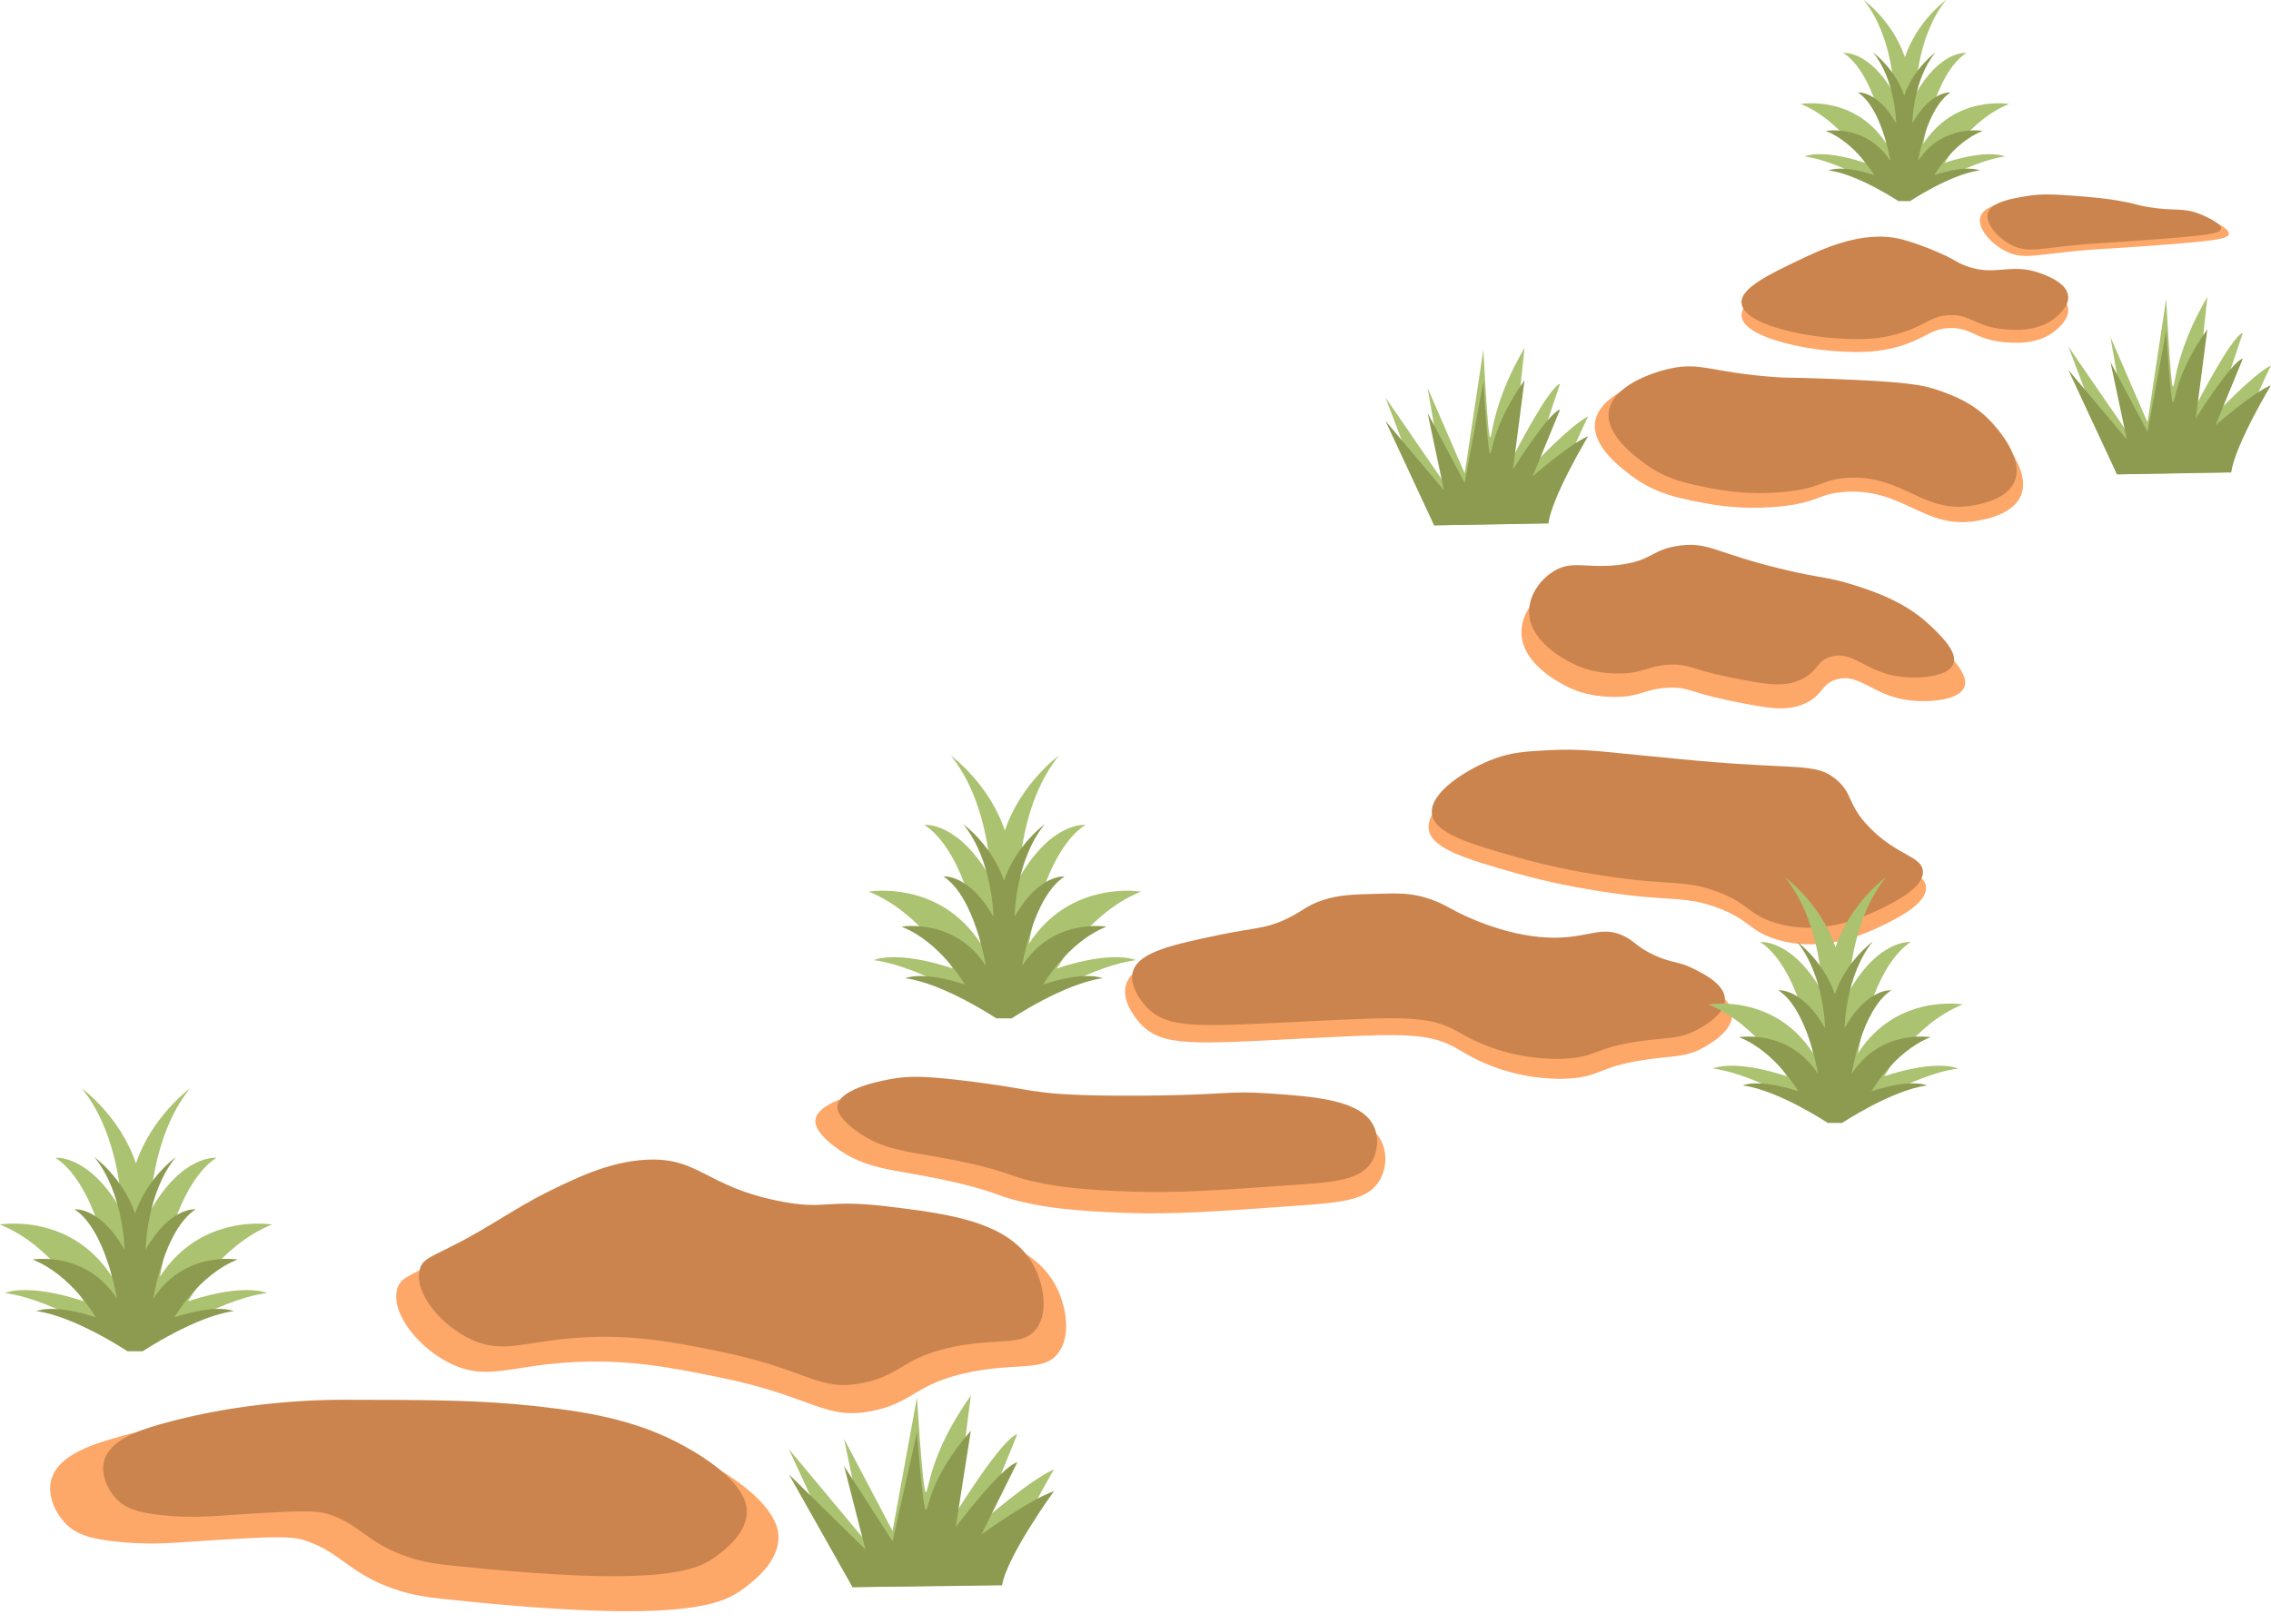 <?xml version="1.0" encoding="UTF-8" standalone="no"?><svg xmlns="http://www.w3.org/2000/svg" xmlns:xlink="http://www.w3.org/1999/xlink" fill="#000000" height="222.6" preserveAspectRatio="xMidYMid meet" version="1" viewBox="44.4 89.6 311.2 222.6" width="311.2" zoomAndPan="magnify"><g><g id="change1_1"><path d="M59.86,300.82c5.42,0.66,8.88,0.14,14.24-0.17c6.65-0.39,9.97-0.58,11.87,0c5.04,1.55,6.08,4.47,12.21,6.64 c2.84,1.01,5.1,1.25,7.46,1.5c32.43,3.43,37.76,0.7,40.69-1.5c1.49-1.12,4.71-3.61,4.75-6.98c0.01-1.04-0.26-4.54-8.14-9.32 c-7.53-4.57-15.03-6.08-24.41-7.12c-8.77-0.97-16.03-1-30.17-1.02c-2.56,0-15.26,0.06-28.48,3.9c-3.2,0.93-7.68,2.44-8.48,5.76 c-0.5,2.09,0.58,4.38,1.86,5.76C54.74,299.88,56.69,300.44,59.86,300.82z" fill="#fda769"/></g><g id="change1_2"><path d="M121.73,276.36c8.35-0.63,14.8,0.69,21.36,2.03c12.94,2.65,14.25,5.9,20.85,4.58 c5.73-1.15,5.86-3.82,13.48-5.34c6.57-1.31,9.98-0.02,11.95-2.54c1.92-2.46,1.14-6.81-0.51-9.66c-3.61-6.25-12.6-7.33-21.36-8.39 c-9.22-1.11-8.92,0.58-15.77-0.76c-10.91-2.14-11.85-6.48-19.58-6.1c-5.5,0.27-10.5,2.73-14.75,4.83c-2.1,1.04-4.23,2.32-8.39,4.83 c-7.48,4.52-9.6,4.38-10.17,6.36c-0.97,3.39,3.03,8.34,7.63,10.43C111.05,278.7,114.03,276.94,121.73,276.36z" fill="#fda769"/></g><g id="change1_3"><path d="M164.28,239.04c-1.05,0.18-7.8,1.32-8.14,4.07c-0.05,0.38-0.06,1.54,2.54,3.56c4.59,3.56,8.64,3.07,17.12,5.09 c5.71,1.36,5.2,1.9,10.17,2.88c2.03,0.4,5.23,0.93,12.71,1.19c6.6,0.23,12.37-0.19,23.9-1.02c5.62-0.4,9.25-0.74,10.85-3.39 c0.9-1.49,1.09-3.59,0.34-5.26c-1.76-3.91-8.23-4.43-15.26-4.92c-6.05-0.42-6.22,0.25-18.14,0.34c-9.83,0.08-13.35-0.35-14.58-0.51 c-3.35-0.43-4.22-0.78-9.83-1.53C168.88,238.6,166.57,238.65,164.28,239.04z" fill="#fda769"/></g><g id="change1_4"><path d="M277.95,233.1c-2.6,1.5-4.23,1.13-8.39,1.78c-6.23,0.97-5.81,2.3-10.34,2.54c-0.87,0.05-4.77,0.21-9.41-1.36 c-2.96-1-4.89-2.25-5.68-2.71c-3.87-2.29-7.68-2.12-20.85-1.44c-15.4,0.8-19.59,1.15-22.55-1.95c-0.22-0.23-2.77-2.97-2.03-5.42 c0.85-2.84,5.67-3.9,12.21-5.34c4.89-1.08,6.44-0.83,9.58-2.46c2.19-1.14,2.58-1.85,4.83-2.63c2.29-0.79,4.16-0.84,7.54-0.93 c2.82-0.08,4.24-0.12,6.1,0.34c2.31,0.56,3.72,1.49,5,2.2c0.59,0.33,6.62,3.63,13.05,3.9c5.53,0.23,7.34-1.96,10.68-0.17 c1.51,0.81,1.72,1.56,4.07,2.71c2.58,1.26,3.35,0.85,5.59,2.03c1.48,0.78,4.32,2.27,4.41,4.41 C281.85,230.86,278.86,232.58,277.95,233.1z" fill="#fda769"/></g><g id="change1_5"><path d="M248.82,195.56c-3.57,1.31-9,4.6-8.65,7.63c0.32,2.76,5.34,4.19,12.04,6.1c8.46,2.41,16.89,3.17,17.46,3.22 c4.69,0.4,6.72,0.23,10.17,1.53c4.35,1.64,4.2,3.08,7.8,4.24c6.48,2.09,12.51-0.79,14.41-1.7c2.11-1.01,6.44-3.07,6.27-5.42 c-0.14-2.07-3.61-2.12-7.46-6.1c-3.14-3.25-2.17-4.59-4.58-6.61c-2.45-2.05-4.51-1.55-14.24-2.2c-3.79-0.26-6.94-0.57-13.22-1.19 c-5.66-0.56-8.25-0.89-12.37-0.68C253.27,194.54,251.28,194.66,248.82,195.56z" fill="#fda769"/></g><g id="change1_6"><path d="M274.46,166.81c-4.16,0.54-3.87,2.21-8.83,2.78c-4.62,0.53-6.56-0.73-9.21,0.88c-1.81,1.1-3.49,3.26-3.53,5.68 c-0.08,4.25,4.93,6.86,6.06,7.45c2.85,1.48,5.57,1.51,6.81,1.51c3.5,0,4.03-1.13,7.32-1.26c2.76-0.11,2.88,0.66,8.33,1.77 c5.18,1.05,7.82,1.56,10.35,0.38c2.57-1.2,2.15-2.66,4.29-3.28c3.31-0.95,4.98,2.37,10.35,2.9c2.56,0.25,6.51-0.07,7.19-1.89 c0.66-1.76-1.98-4.22-3.41-5.55c-2.57-2.4-5.69-4.1-10.73-5.68c-4.21-1.32-4.49-0.9-10.22-2.27 C279.48,167.88,278.63,166.27,274.46,166.81z" fill="#fda769"/></g><g id="change1_7"><path d="M272.01,141.24c-3,0.62-8.53,2.63-9.03,6.23c-0.46,3.33,3.63,6.34,5.21,7.5c3.11,2.29,6.2,2.89,9.66,3.56 c4.02,0.78,7.53,0.75,10.17,0.51c5.64-0.51,5.46-1.81,9.28-2.03c8.14-0.48,10.83,5.32,18.18,3.94c1.19-0.22,4.78-0.9,5.85-3.43 c1.49-3.55-3.02-8.22-3.56-8.77c-2.4-2.48-5.02-3.47-6.99-4.2c-2.66-0.97-5.06-1.37-16.02-1.78c-6.88-0.26-5.72-0.1-7.88-0.25 C277.76,141.84,276.34,140.34,272.01,141.24z" fill="#fda769"/></g><g id="change1_8"><path d="M304.92,124.15c-5.29-1.31-10.87,1.37-14.11,2.92c-4.1,1.97-7.94,3.81-7.76,5.85 c0.25,2.9,8.47,4.57,13.22,4.83c2.56,0.14,5.73,0.31,9.41-1.02c2.85-1.03,3.42-2.03,5.72-2.16c3.07-0.18,3.5,1.5,7.5,1.91 c1.39,0.14,4.81,0.44,7.25-1.65c0.45-0.39,1.81-1.56,1.65-2.92c-0.2-1.74-2.76-2.7-3.69-3.05c-4.28-1.61-6.31,0.56-10.55-1.14 c-1.2-0.48-1.14-0.69-3.31-1.65C308.02,125.06,305.94,124.4,304.92,124.15z" fill="#fda769"/></g><g id="change1_9"><path d="M321.51,116.86c-2.26,0.37-5.34,0.88-5.76,2.54c-0.39,1.52,1.52,3.65,3.56,4.66 c2.66,1.31,4.51,0.19,13.14-0.34c0.47-0.03,1.33-0.08,2.71-0.17c0.86-0.06,3.81-0.25,5.93-0.42c5.74-0.47,8.61-0.7,8.73-1.44 c0.15-0.91-2.87-2.1-3.14-2.2c-2.55-0.99-3.57-0.35-7.54-1.02c-1.96-0.33-1.84-0.51-4.32-0.93c-0.61-0.1-2.3-0.38-5-0.59 C325.83,116.63,323.83,116.47,321.51,116.86z" fill="#fda769"/></g><g id="change2_1"><path d="M66.14,297.2c4.79,0.58,7.85,0.13,12.58-0.15c5.87-0.34,8.81-0.51,10.49,0c4.46,1.36,5.37,3.92,10.79,5.83 c2.51,0.88,4.51,1.09,6.59,1.31c28.66,3.01,33.37,0.61,35.96-1.31c1.32-0.98,4.16-3.16,4.19-6.12c0.01-0.91-0.23-3.98-7.19-8.18 c-6.65-4.01-13.28-5.34-21.57-6.25c-7.75-0.85-14.16-0.88-26.67-0.89c-2.26,0-13.49,0.05-25.17,3.42 c-2.83,0.82-6.79,2.14-7.49,5.06c-0.44,1.83,0.51,3.84,1.65,5.06C61.62,296.38,63.34,296.86,66.14,297.2z" fill="#cb844d"/></g><g id="change2_2"><path d="M123.27,272.96c7.79-0.59,13.8,0.64,19.92,1.9c12.06,2.47,13.29,5.51,19.45,4.27 c5.34-1.07,5.46-3.56,12.57-4.98c6.13-1.22,9.31-0.02,11.15-2.37c1.79-2.29,1.06-6.35-0.47-9.01c-3.37-5.83-11.75-6.84-19.92-7.83 c-8.6-1.04-8.31,0.54-14.7-0.71c-10.18-2-11.05-6.04-18.26-5.69c-5.13,0.25-9.79,2.55-13.75,4.51c-1.96,0.97-3.94,2.16-7.83,4.51 c-6.98,4.22-8.96,4.08-9.49,5.93c-0.91,3.16,2.83,7.78,7.11,9.72C113.31,275.14,116.09,273.5,123.27,272.96z" fill="#cb844d"/></g><g id="change2_3"><path d="M166.86,237.42c-0.99,0.16-7.38,1.22-7.7,3.75c-0.04,0.35-0.06,1.42,2.41,3.29c4.35,3.29,8.18,2.83,16.21,4.69 c5.41,1.25,4.92,1.75,9.63,2.66c1.93,0.37,4.95,0.86,12.04,1.1c6.25,0.21,11.71-0.17,22.63-0.94c5.32-0.37,8.76-0.68,10.27-3.13 c0.85-1.37,1.03-3.31,0.32-4.85c-1.66-3.6-7.8-4.09-14.45-4.54c-5.73-0.39-5.89,0.23-17.17,0.31c-9.3,0.07-12.64-0.32-13.8-0.47 c-3.17-0.4-3.99-0.72-9.31-1.41C171.22,237.01,169.02,237.06,166.86,237.42z" fill="#cb844d"/></g><g id="change2_4"><path d="M277.06,230.67c-2.54,1.4-4.13,1.06-8.19,1.66c-6.09,0.91-5.68,2.14-10.1,2.37c-0.85,0.04-4.66,0.19-9.19-1.26 c-2.89-0.93-4.78-2.1-5.55-2.53c-3.78-2.13-7.5-1.98-20.36-1.34c-15.03,0.74-19.13,1.07-22.02-1.82c-0.21-0.21-2.7-2.77-1.99-5.06 c0.83-2.65,5.53-3.64,11.92-4.98c4.77-1,6.29-0.77,9.35-2.29c2.14-1.06,2.52-1.72,4.72-2.45c2.23-0.73,4.06-0.78,7.37-0.87 c2.76-0.07,4.14-0.11,5.96,0.32c2.26,0.53,3.63,1.39,4.88,2.05c0.57,0.31,6.47,3.39,12.75,3.63c5.4,0.21,7.17-1.82,10.43-0.16 c1.47,0.75,1.68,1.46,3.97,2.53c2.52,1.18,3.27,0.8,5.46,1.9c1.44,0.72,4.22,2.11,4.3,4.11 C280.88,228.57,277.95,230.18,277.06,230.67z" fill="#cb844d"/></g><g id="change2_5"><path d="M249.15,193.59c-3.52,1.3-8.88,4.54-8.53,7.53c0.32,2.73,5.27,4.14,11.88,6.02 c8.35,2.38,16.67,3.13,17.24,3.18c4.63,0.4,6.64,0.22,10.04,1.51c4.29,1.62,4.14,3.04,7.7,4.18c6.39,2.06,12.35-0.78,14.23-1.67 c2.09-0.99,6.35-3.03,6.19-5.36c-0.14-2.05-3.56-2.09-7.36-6.02c-3.1-3.21-2.14-4.53-4.52-6.53c-2.42-2.02-4.45-1.53-14.06-2.18 c-3.75-0.25-6.86-0.56-13.05-1.17c-5.58-0.55-8.14-0.88-12.22-0.67C253.54,192.58,251.57,192.69,249.15,193.59z" fill="#cb844d"/></g><g id="change2_6"><path d="M274.6,164.37c-3.98,0.52-3.71,2.12-8.46,2.66c-4.43,0.51-6.29-0.7-8.82,0.85c-1.73,1.05-3.34,3.12-3.38,5.44 c-0.08,4.08,4.72,6.57,5.8,7.13c2.73,1.42,5.34,1.45,6.53,1.45c3.35,0,3.86-1.08,7.01-1.21c2.64-0.11,2.76,0.63,7.98,1.69 c4.96,1.01,7.49,1.49,9.91,0.36c2.47-1.15,2.06-2.55,4.11-3.14c3.17-0.91,4.77,2.27,9.91,2.78c2.46,0.24,6.24-0.07,6.89-1.81 c0.63-1.68-1.9-4.04-3.26-5.32c-2.46-2.3-5.45-3.93-10.27-5.44c-4.03-1.26-4.3-0.86-9.79-2.18 C279.4,165.39,278.59,163.85,274.6,164.37z" fill="#cb844d"/></g><g id="change2_7"><path d="M273.46,140.07c-2.86,0.59-8.13,2.51-8.6,5.94c-0.43,3.17,3.46,6.04,4.97,7.15c2.97,2.19,5.91,2.75,9.21,3.39 c3.83,0.74,7.17,0.71,9.69,0.48c5.38-0.49,5.21-1.73,8.84-1.94c7.76-0.45,10.32,5.07,17.32,3.76c1.13-0.21,4.56-0.86,5.57-3.27 c1.42-3.38-2.88-7.83-3.39-8.36c-2.28-2.36-4.79-3.31-6.66-4c-2.54-0.93-4.82-1.3-15.26-1.7c-6.55-0.25-5.45-0.09-7.51-0.24 C278.94,140.65,277.58,139.22,273.46,140.07z" fill="#cb844d"/></g><g id="change2_8"><path d="M304.92,122.38c-5.29-1.31-10.87,1.37-14.11,2.92c-4.1,1.97-7.94,3.81-7.76,5.85 c0.25,2.9,8.47,4.57,13.22,4.83c2.56,0.14,5.73,0.31,9.41-1.02c2.85-1.03,3.42-2.03,5.72-2.16c3.07-0.18,3.5,1.5,7.5,1.91 c1.39,0.14,4.81,0.44,7.25-1.65c0.45-0.39,1.81-1.56,1.65-2.92c-0.2-1.74-2.76-2.7-3.69-3.05c-4.28-1.61-6.31,0.56-10.55-1.14 c-1.2-0.48-1.14-0.69-3.31-1.65C308.02,123.3,305.94,122.63,304.92,122.38z" fill="#cb844d"/></g><g id="change2_9"><path d="M322.2,116.46c-2.12,0.35-5.01,0.83-5.41,2.39c-0.37,1.42,1.43,3.43,3.34,4.37c2.49,1.23,4.23,0.18,12.33-0.32 c0.44-0.03,1.24-0.07,2.54-0.16c0.81-0.05,3.58-0.24,5.57-0.4c5.38-0.44,8.07-0.66,8.19-1.35c0.14-0.85-2.7-1.97-2.94-2.07 c-2.39-0.93-3.35-0.33-7.08-0.95c-1.84-0.31-1.73-0.48-4.06-0.87c-0.57-0.1-2.16-0.36-4.69-0.56 C326.25,116.25,324.38,116.1,322.2,116.46z" fill="#cb844d"/></g><g><g id="change3_3"><path d="M310.9,111.91c0,0,3.37-5.9,8.81-8.06c0,0-7.4-1.28-11.76,5.47c0,0,1.52-9.61,5.91-12.47 c0,0-3.54-0.4-6.96,5.62c0,0,0.08-7.83,4.2-12.9c0,0-4,2.9-5.67,7.87c-1.66-4.97-5.67-7.87-5.67-7.87c4.12,5.07,4.2,12.9,4.2,12.9 c-3.42-6.02-6.96-5.62-6.96-5.62c4.39,2.86,5.91,12.47,5.91,12.47c-4.36-6.76-11.76-5.47-11.76-5.47 c5.44,2.16,8.81,8.06,8.81,8.06c-6.02-1.98-8.28-0.87-8.28-0.87c5.31,0.7,12.68,5.59,12.68,5.59h2.14c0,0,7.36-4.89,12.68-5.59 C319.18,111.05,316.91,109.94,310.9,111.91z" fill="#abc270"/></g><g id="change4_3"><path d="M309.46,113.6c0,0,2.54-4.44,6.63-6.06c0,0-5.57-0.96-8.85,4.12c0,0,1.14-7.24,4.45-9.39 c0,0-2.67-0.3-5.24,4.23c0,0,0.06-5.89,3.16-9.71c0,0-3.01,2.18-4.27,5.93c-1.25-3.74-4.27-5.93-4.27-5.93 c3.1,3.81,3.16,9.71,3.16,9.71c-2.57-4.53-5.24-4.23-5.24-4.23c3.31,2.15,4.45,9.39,4.45,9.39c-3.28-5.09-8.85-4.12-8.85-4.12 c4.09,1.63,6.63,6.06,6.63,6.06c-4.53-1.49-6.23-0.65-6.23-0.65c4,0.53,9.54,4.21,9.54,4.21h1.61c0,0,5.54-3.68,9.54-4.21 C315.69,112.95,313.99,112.11,309.46,113.6z" fill="#8d9b51"/></g></g><g><g id="change3_4"><path d="M302.6,237.1c0,0,4.12-7.2,10.76-9.84c0,0-9.04-1.57-14.36,6.69c0,0,1.86-11.75,7.23-15.24 c0,0-4.33-0.49-8.51,6.86c0,0,0.1-9.56,5.13-15.76c0,0-4.89,3.54-6.93,9.62c-2.03-6.07-6.93-9.62-6.93-9.62 c5.03,6.19,5.13,15.76,5.13,15.76c-4.18-7.35-8.51-6.86-8.51-6.86c5.37,3.49,7.23,15.24,7.23,15.24 c-5.32-8.26-14.36-6.69-14.36-6.69c6.64,2.64,10.76,9.84,10.76,9.84c-7.35-2.42-10.12-1.06-10.12-1.06 c6.49,0.86,15.49,6.83,15.49,6.83h2.61c0,0,8.99-5.97,15.49-6.83C312.72,236.04,309.95,234.68,302.6,237.1z" fill="#abc270"/></g><g id="change4_4"><path d="M300.84,239.16c0,0,3.1-5.42,8.1-7.41c0,0-6.8-1.18-10.81,5.04c0,0,1.4-8.84,5.44-11.47 c0,0-3.26-0.37-6.4,5.17c0,0,0.08-7.2,3.87-11.86c0,0-3.68,2.67-5.21,7.24c-1.53-4.57-5.21-7.24-5.21-7.24 c3.79,4.66,3.87,11.86,3.87,11.86c-3.15-5.53-6.4-5.17-6.4-5.17c4.04,2.63,5.44,11.47,5.44,11.47 c-4.01-6.21-10.81-5.04-10.81-5.04c5,1.99,8.1,7.41,8.1,7.41c-5.53-1.82-7.62-0.8-7.62-0.8c4.89,0.64,11.66,5.14,11.66,5.14h1.97 c0,0,6.77-4.5,11.66-5.14C308.46,238.36,306.38,237.34,300.84,239.16z" fill="#8d9b51"/></g></g><g><g id="change3_2"><path d="M189.24,222.32c0,0,4.4-7.7,11.51-10.52c0,0-9.66-1.67-15.36,7.15c0,0,1.99-12.56,7.73-16.29 c0,0-4.63-0.52-9.1,7.34c0,0,0.11-10.23,5.49-16.85c0,0-5.23,3.79-7.41,10.28c-2.18-6.49-7.41-10.28-7.41-10.28 c5.38,6.62,5.49,16.85,5.49,16.85c-4.47-7.86-9.1-7.34-9.1-7.34c5.74,3.73,7.73,16.29,7.73,16.29 c-5.69-8.83-15.36-7.15-15.36-7.15c7.1,2.82,11.51,10.52,11.51,10.52c-7.86-2.58-10.82-1.13-10.82-1.13 c6.94,0.91,16.56,7.3,16.56,7.3h2.79c0,0,9.62-6.39,16.56-7.3C200.05,221.19,197.09,219.73,189.24,222.32z" fill="#abc270"/></g><g id="change4_2"><path d="M187.36,224.52c0,0,3.31-5.8,8.66-7.92c0,0-7.27-1.26-11.56,5.38c0,0,1.49-9.45,5.82-12.26 c0,0-3.48-0.39-6.85,5.52c0,0,0.08-7.7,4.13-12.68c0,0-3.94,2.85-5.58,7.74c-1.64-4.89-5.58-7.74-5.58-7.74 c4.05,4.98,4.13,12.68,4.13,12.68c-3.36-5.92-6.85-5.52-6.85-5.52c4.32,2.81,5.82,12.26,5.82,12.26 c-4.29-6.64-11.56-5.38-11.56-5.38c5.35,2.12,8.66,7.92,8.66,7.92c-5.92-1.94-8.14-0.85-8.14-0.85c5.23,0.69,12.47,5.5,12.47,5.5 h2.1c0,0,7.24-4.81,12.47-5.5C195.5,223.67,193.27,222.57,187.36,224.52z" fill="#8d9b51"/></g></g><g><g id="change3_5"><path d="M70.17,267.94c0,0,4.4-7.7,11.51-10.52c0,0-9.66-1.67-15.36,7.15c0,0,1.99-12.56,7.73-16.29 c0,0-4.63-0.52-9.1,7.34c0,0,0.11-10.23,5.49-16.85c0,0-5.23,3.79-7.41,10.28c-2.18-6.49-7.41-10.28-7.41-10.28 c5.38,6.62,5.49,16.85,5.49,16.85c-4.47-7.86-9.1-7.34-9.1-7.34c5.74,3.73,7.73,16.29,7.73,16.29 c-5.69-8.83-15.36-7.15-15.36-7.15c7.1,2.82,11.51,10.52,11.51,10.52c-7.86-2.58-10.82-1.13-10.82-1.13 c6.94,0.91,16.56,7.3,16.56,7.3h2.79c0,0,9.62-6.39,16.56-7.3C80.98,266.81,78.02,265.36,70.17,267.94z" fill="#abc270"/></g><g id="change4_5"><path d="M68.29,270.14c0,0,3.31-5.8,8.66-7.92c0,0-7.27-1.26-11.56,5.38c0,0,1.49-9.45,5.82-12.26 c0,0-3.48-0.39-6.85,5.52c0,0,0.08-7.7,4.13-12.68c0,0-3.94,2.85-5.58,7.74c-1.64-4.89-5.58-7.74-5.58-7.74 c4.05,4.98,4.13,12.68,4.13,12.68c-3.36-5.92-6.85-5.52-6.85-5.52c4.32,2.81,5.82,12.26,5.82,12.26 c-4.29-6.64-11.56-5.38-11.56-5.38c5.35,2.12,8.66,7.92,8.66,7.92c-5.92-1.94-8.14-0.85-8.14-0.85c5.23,0.69,12.47,5.5,12.47,5.5 h2.1c0,0,7.24-4.81,12.47-5.5C76.43,269.29,74.2,268.2,68.29,270.14z" fill="#8d9b51"/></g></g><g><g id="change3_6"><path d="M334.49,154.61l-6.67-17.53l8.02,11.66l-2.24-12.96l5.08,11.71l2.56-16.97c0,0,0.61,12.22,0.93,12.05 c0.33-0.16,0.33-4.78,4.71-12.29l-1.59,14.97c0,0,4.87-9.56,6.46-10.05l-3.75,11.19c0,0,5.08-5.43,7.6-6.72 c0,0-4.9,9.96-5.46,14.64L334.49,154.61z" fill="#abc270"/></g><g id="change4_6"><path d="M334.49,154.61l-6.67-14.32l8.02,9.52l-2.24-10.59l5.08,9.56l2.56-13.87c0,0,0.61,9.98,0.93,9.85 c0.33-0.13,0.33-3.9,4.71-10.04l-1.59,12.23c0,0,4.87-7.81,6.46-8.21l-3.75,9.14c0,0,5.08-4.44,7.6-5.49c0,0-4.9,8.13-5.46,11.96 L334.49,154.61z" fill="#8d9b51"/></g></g><g><g id="change3_7"><path d="M161.22,307.12l-8.72-18.92l10.49,12.58l-2.93-13.99l6.65,12.63l3.35-18.32c0,0,0.79,13.18,1.22,13.01 s0.43-5.16,6.16-13.26L175.36,297c0,0,6.37-10.32,8.44-10.84l-4.91,12.08c0,0,6.65-5.86,9.94-7.25c0,0-6.4,10.74-7.13,15.8 L161.22,307.12z" fill="#abc270"/></g><g id="change4_7"><path d="M161.22,307.12l-8.72-15.46l10.49,10.28l-2.93-11.43l6.65,10.32l3.35-14.96c0,0,0.79,10.77,1.22,10.63 c0.43-0.14,0.43-4.21,6.16-10.83l-2.07,13.2c0,0,6.37-8.43,8.44-8.86l-4.91,9.87c0,0,6.65-4.79,9.94-5.92c0,0-6.4,8.78-7.13,12.91 L161.22,307.12z" fill="#8d9b51"/></g></g><g><g id="change3_1"><path d="M240.92,161.6l-6.67-17.53l8.02,11.66l-2.24-12.96l5.08,11.71l2.56-16.97c0,0,0.61,12.22,0.93,12.05 s0.33-4.78,4.71-12.29l-1.59,14.97c0,0,4.87-9.56,6.46-10.05l-3.75,11.19c0,0,5.08-5.43,7.6-6.72c0,0-4.9,9.96-5.46,14.64 L240.92,161.6z" fill="#abc270"/></g><g id="change4_1"><path d="M240.92,161.6l-6.67-14.32l8.02,9.52l-2.24-10.59l5.08,9.56l2.56-13.87c0,0,0.61,9.98,0.93,9.85 c0.33-0.13,0.33-3.9,4.71-10.04l-1.59,12.23c0,0,4.87-7.81,6.46-8.21l-3.75,9.14c0,0,5.08-4.44,7.6-5.49c0,0-4.9,8.13-5.46,11.96 L240.92,161.6z" fill="#8d9b51"/></g></g></g></svg>